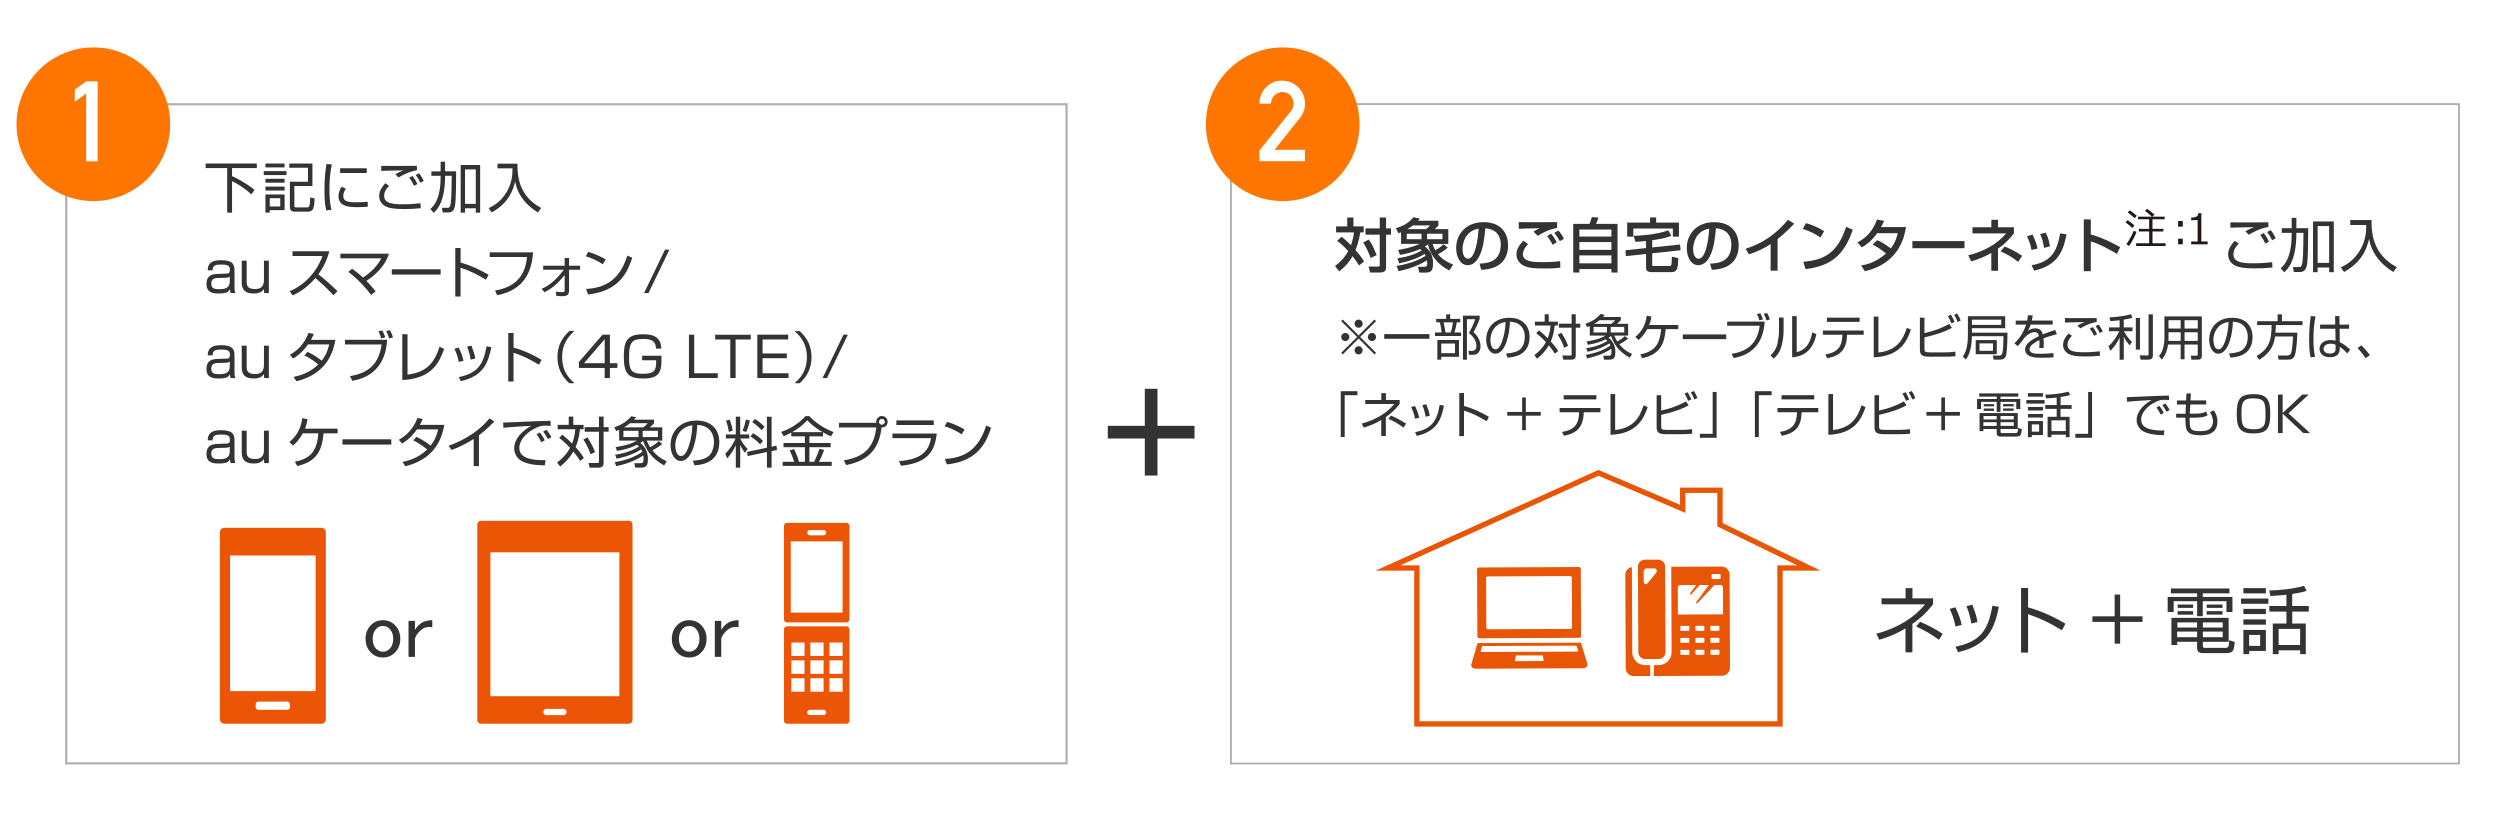 <?xml version="1.0" encoding="UTF-8"?>
<svg xmlns="http://www.w3.org/2000/svg" width="1000" height="335.83" xmlns:xlink="http://www.w3.org/1999/xlink" viewBox="0 0 1000 335.83">
  <defs>
    <style>
      .cls-1 {
        fill: #fff;
      }

      .cls-2 {
        fill: #fe7500;
      }

      .cls-3 {
        fill: none;
        filter: url(#drop-shadow-2);
        stroke: #e75505;
        stroke-miterlimit: 10;
        stroke-width: 2.14px;
      }

      .cls-4 {
        fill: #e75505;
      }

      .cls-5 {
        fill: #333;
      }

      .cls-6 {
        fill: #afafaf;
      }

      .cls-7 {
        fill: #eb5505;
      }

      .cls-8 {
        fill: #231815;
      }
    </style>
    <filter id="drop-shadow-2" filterUnits="userSpaceOnUse">
      <feOffset dx=".41" dy="0"/>
      <feGaussianBlur result="blur" stdDeviation=".81"/>
      <feFlood flood-color="#000" flood-opacity=".3"/>
      <feComposite in2="blur" operator="in"/>
      <feComposite in="SourceGraphic"/>
    </filter>
  </defs>
  <g id="guide"/>
  <g id="_イヤー_3" data-name="レイヤー 3"/>
  <g id="_イヤー_1" data-name="レイヤー 1">
    <g>
      <path class="cls-5" d="M102.72,65.42v1.8h-9.9v3.23c1.85,.84,5.59,2.73,9,5.5l-1.3,1.8c-2.86-2.71-5.85-4.36-7.7-5.3v12.61h-1.94v-17.84h-8.63v-1.8h20.46Z"/>
      <path class="cls-5" d="M114.59,68.46v1.58h-9.09v-1.58h9.09Zm-.75-3.06v1.56h-7.66v-1.56h7.66Zm0,6.12v1.54h-7.66v-1.54h7.66Zm0,3.12v1.56h-7.66v-1.56h7.66Zm0,3.15v6.27h-5.94v.97h-1.72v-7.24h7.66Zm-1.74,1.5h-4.2v3.3h4.2v-3.3Zm3.61-13.88h9.26v8.98h-7.22v7.83c0,.51,.02,.75,.9,.75h4.11c.62,0,.84-.22,.99-.62,.26-.62,.33-2.99,.35-3.39l1.74,.4c-.07,2.31-.33,3.59-.55,4.11-.35,.81-1.23,1.19-2,1.19h-5.1c-.88,0-2.24,0-2.24-1.89v-10.08h7.24v-5.59h-7.48v-1.69Z"/>
      <path class="cls-5" d="M132.72,65.79c-.68,3.23-.95,6.51-.95,9.88,0,2.95,.18,5.72,.81,8.25l-2.05,.24c-.35-1.43-.75-3.08-.75-8.08,0-5.92,.59-9.13,.84-10.5l2.09,.2Zm5.65,9.7c-.37,.53-1.06,1.52-1.06,2.88,0,1.91,1.34,2.55,4.88,2.55,1.1,0,3.04-.02,4.91-.22v1.98c-.79,.07-1.91,.18-4.03,.18-2.77,0-7.68,0-7.68-4.33,0-1.76,.84-3.17,1.21-3.81l1.76,.77Zm8.32-8.19v1.89h-10.65v-1.89h10.65Z"/>
      <path class="cls-5" d="M155.64,74.33c-1.21,1.19-1.98,2.46-1.98,4.07,0,3.01,3.54,3.32,7.3,3.32s5.96-.29,7.22-.44l.09,2.02c-2.51,.2-4.2,.33-6.47,.33-4.67,0-6.25-.48-7.48-1.06-1.56-.73-2.66-2.35-2.66-4.11,0-2.09,1.06-3.59,2.46-5.19l1.52,1.06Zm11.13-6.23c-3.37,.51-6.4,2.33-7.37,2.9l-1.25-1.3c1.12-.7,1.63-.92,3.23-1.54-6.6,.09-7.66,.13-8.89,.2v-2.02c.99,.04,7.28,.07,14.28,0v1.76Zm-1.17,6.23c-.57-1.23-1.1-2.16-1.89-3.26l1.3-.7c1.08,1.34,1.76,2.82,1.96,3.23l-1.36,.73Zm2.55-1.23c-.64-1.34-1.06-2.02-1.87-3.12l1.34-.7c.81,1.01,1.45,2.13,1.87,3.08l-1.34,.75Z"/>
      <path class="cls-5" d="M176.24,64.67h1.78v3.87h4.44c0,2.93-.04,11.82-.48,13.82-.46,2-1.21,2.62-2.77,2.62h-2.13l-.31-1.87,2.33,.02c.64,0,.81-.44,.95-.81,.51-1.61,.53-4.07,.64-12.01h-2.66c0,10.61-3.28,13.62-4.55,14.81l-1.34-1.52c1.23-1.1,4.11-3.72,4.11-12.83v-.46h-3.7v-1.76h3.7v-3.87Zm15.82,1.34v19.05h-1.74v-1.76h-4.31v1.76h-1.74v-19.05h7.79Zm-1.74,1.74h-4.31v13.8h4.31v-13.8Z"/>
      <path class="cls-5" d="M207,65.49c-.18,8.62,2.9,14.15,9.48,17.69l-1.3,1.8c-7.63-4.66-8.78-10.61-9.13-12.41-.88,3.83-2.66,8.62-9.37,12.41l-1.23-1.74c1.41-.66,4.64-2.2,7.11-6.27,2.46-4.05,2.44-7.79,2.42-9.64h-5.98v-1.85h8.01Z"/>
      <path class="cls-5" d="M93.79,114.6c0,1.69,.24,2.35,.35,2.62h-1.91c-.2-.7-.22-1.17-.22-1.58-.57,1.08-1.32,1.76-4.49,1.76-2.18,0-4.93-.24-4.93-3.78,0-1.12,.22-2.55,1.52-3.39,.53-.35,1.67-.59,2.16-.62l4.36-.18c.68-.02,1.32-.04,1.32-1.5,0-1.54-.57-2.11-3.5-2.11-2.05,0-3.39,.18-3.41,2.31h-1.96c.04-3.34,2.4-4.05,5.28-4.05,4.73,0,5.44,1.61,5.44,4.18v6.34Zm-1.87-4.03c-.24,.33-.81,.48-1.21,.51l-3.81,.13c-2.33,.09-2.38,1.5-2.38,2.38,0,1.78,1.21,2.09,3.3,2.09,2.68,0,4.09-.75,4.09-3.19v-1.91Z"/>
      <path class="cls-5" d="M98.67,104.26v8.41c0,1.1,0,2.95,3.32,2.95,2.35,0,3.59-1.03,3.59-3.67v-7.68h1.96v12.96h-1.87l-.09-1.61c-1.14,1.76-3.26,1.78-4.14,1.78-3.21,0-4.75-1.41-4.75-4.38v-8.76h1.98Z"/>
      <path class="cls-5" d="M115.85,116.5c3.7-1.47,10.12-5.7,13.14-14.1h-11.99v-1.89h14.7c-.81,3.32-2.31,6.45-4.36,9.18,2.66,2.13,5.24,4.38,7.66,6.8l-1.63,1.63c-1.23-1.39-2.84-3.12-7.22-6.93-2.49,2.95-5.52,5.43-9.09,6.95l-1.21-1.63Z"/>
      <path class="cls-5" d="M148.43,117.97c-2.02-2.77-5.57-6.62-9.09-9.2l1.5-1.28c.86,.62,2.18,1.52,4.38,3.54,5.08-3.39,6.69-6.53,7.28-7.7h-16.33v-1.87h19.41c-1.34,4.69-5.32,8.52-9.02,10.89,2.05,2.09,3.08,3.41,3.7,4.18l-1.83,1.43Z"/>
      <path class="cls-5" d="M176.26,107.72v2.11h-19.54v-2.11h19.54Z"/>
      <path class="cls-5" d="M184.23,99.2v5.83c4.95,1.39,8.52,3.32,11.22,4.91l-1.06,1.96c-4-2.4-6.2-3.45-10.17-4.82v11.53h-2.11v-19.41h2.11Z"/>
      <path class="cls-5" d="M213.24,100.94c-.46,5.39-1.96,14.81-14.41,17.14l-.79-1.87c11.2-1.87,12.28-9.57,12.78-13.4h-14.94v-1.87h17.36Z"/>
      <path class="cls-5" d="M216.66,115.5c1.21-.48,4.58-1.89,8.87-7.61h-8.25v-1.61h8.58v-3.08h1.76v3.08h4.42v1.61h-4.42v8.16c0,1.89-.7,2.42-2.86,2.42-.2,0-.99,0-2.22-.13l-.22-1.69c1.12,.13,1.85,.22,2.55,.22,.84,0,.99-.09,.99-.88v-5.98c-3.06,3.85-5.52,5.59-8.05,6.89l-1.14-1.39Z"/>
      <path class="cls-5" d="M241.07,105.74c-1.8-1.41-5.15-2.77-6.75-3.23l.99-1.76c.37,.11,3.98,1.14,7,3.08l-1.23,1.91Zm-6.64,9.86c6.2-.44,13.07-2.33,16.5-13.38l1.98,.88c-1.76,5.06-4.62,13.29-17.71,14.68l-.77-2.18Z"/>
      <path class="cls-5" d="M267.75,99.88l-8.36,17.34h-1.76l8.36-17.34h1.76Z"/>
      <path class="cls-5" d="M93.79,148.6c0,1.69,.24,2.35,.35,2.62h-1.91c-.2-.7-.22-1.17-.22-1.58-.57,1.08-1.32,1.76-4.49,1.76-2.18,0-4.93-.24-4.93-3.78,0-1.12,.22-2.55,1.52-3.39,.53-.35,1.67-.59,2.16-.62l4.36-.18c.68-.02,1.32-.04,1.32-1.5,0-1.54-.57-2.11-3.5-2.11-2.05,0-3.39,.18-3.41,2.31h-1.96c.04-3.34,2.4-4.05,5.28-4.05,4.73,0,5.44,1.61,5.44,4.18v6.34Zm-1.87-4.03c-.24,.33-.81,.48-1.21,.51l-3.81,.13c-2.33,.09-2.38,1.5-2.38,2.38,0,1.78,1.21,2.09,3.3,2.09,2.68,0,4.09-.75,4.09-3.19v-1.91Z"/>
      <path class="cls-5" d="M98.67,138.26v8.41c0,1.1,0,2.95,3.32,2.95,2.35,0,3.59-1.03,3.59-3.67v-7.68h1.96v12.96h-1.87l-.09-1.61c-1.14,1.76-3.26,1.78-4.14,1.78-3.21,0-4.75-1.41-4.75-4.38v-8.76h1.98Z"/>
      <path class="cls-5" d="M123.04,140.75c2.88,1.32,5.06,3.04,5.63,3.52,1.39-1.78,2.4-3.65,3.01-6.51h-8.47c-2.57,3.63-4.97,5.08-5.96,5.65l-1.28-1.5c4.6-2.55,6.53-6.29,7.44-8.74l2.11,.4c-.24,.59-.53,1.23-1.14,2.38h9.77c-.73,3.94-2.75,13.42-15.58,16.55l-1.12-1.74c3.96-.81,6.98-2.24,9.86-4.97-2.62-2.2-4.69-3.21-5.59-3.65l1.32-1.39Z"/>
      <path class="cls-5" d="M154.87,135.93c-.29,4.05-1.45,14.21-13.93,16.41l-.97-1.89c6.71-1.1,11.55-4.22,12.65-12.65h-14.63v-1.87h16.88Zm-2.4-.57c-.22-.88-.7-2.11-1.1-2.82l1.52-.37c.31,.55,.86,1.58,1.19,2.79l-1.61,.4Zm3.21,.04c-.2-.79-.79-2.2-1.21-2.97l1.52-.35c.51,.88,.95,1.94,1.21,2.88l-1.52,.44Z"/>
      <path class="cls-5" d="M163,149.83c7.55-.84,10.8-4.73,12.81-11.13l1.83,.88c-1.74,4.93-4.62,11.95-16.72,12.43v-18.33h2.09v16.15Z"/>
      <path class="cls-5" d="M183.51,144.77c-.42-2.42-1.19-4.11-1.76-5.28l1.74-.48c1.19,2.38,1.63,4.11,1.89,5.3l-1.87,.46Zm.02,6.07c7.04-1.52,9.77-4.47,11.07-12.32l1.94,.33c-1.28,6.31-3.15,11.55-12.23,13.62l-.77-1.63Zm4.73-6.98c-.2-1.3-.57-3.15-1.45-5.21l1.76-.42c1.03,2.79,1.25,3.39,1.54,5.19l-1.85,.44Z"/>
      <path class="cls-5" d="M205.42,133.2v5.83c4.95,1.39,8.52,3.32,11.22,4.91l-1.06,1.96c-4-2.4-6.2-3.45-10.17-4.82v11.53h-2.11v-19.41h2.11Z"/>
      <path class="cls-5" d="M229.79,132.43c-2.53,2.2-4.95,5.15-4.95,10.43s2.42,8.23,4.95,10.43h-2.07c-3.01-2.73-4.73-5.98-4.73-10.43s1.72-7.7,4.73-10.43h2.07Z"/>
      <path class="cls-5" d="M243.96,133.88v11.4h2.99v1.89h-2.99v4.05h-2.09v-4.05h-10.32v-2.35l9.46-10.94h2.95Zm-2.09,1.8l-8.25,9.59h8.25v-9.59Z"/>
      <path class="cls-5" d="M262.36,139.43c.07-3.7-2.97-3.83-5.19-3.83-4.4,0-5.54,1.28-5.54,7.22,0,4.71,.51,6.69,5.3,6.69s5.59-1.08,5.54-5.41h-5.63v-1.8h7.75c0,3.76,0,4.66-.59,6.09-1.06,2.62-3.89,3.01-6.8,3.01-5.65,0-7.68-1.72-7.68-8.69,0-5.98,1.1-9,7.59-9,2.2,0,7.39,0,7.39,5.72h-2.13Z"/>
      <path class="cls-5" d="M277.69,133.88v15.42h9.42v1.91h-11.53v-17.34h2.11Z"/>
      <path class="cls-5" d="M294.24,135.8v15.42h-2.13v-15.42h-6.05v-1.91h14.24v1.91h-6.05Z"/>
      <path class="cls-5" d="M315.28,133.88v1.91h-10.25v5.61h9.7v1.87h-9.7v6.03h10.39v1.91h-12.5v-17.34h12.37Z"/>
      <path class="cls-5" d="M317.81,153.29c2.44-2.11,4.95-5.06,4.95-10.43s-2.51-8.32-4.95-10.43h2.07c2.99,2.73,4.73,5.98,4.73,10.43s-1.74,7.7-4.73,10.43h-2.07Z"/>
      <path class="cls-5" d="M339.15,133.88l-8.36,17.34h-1.76l8.36-17.34h1.76Z"/>
      <path class="cls-5" d="M93.79,182.6c0,1.69,.24,2.35,.35,2.62h-1.91c-.2-.7-.22-1.17-.22-1.58-.57,1.08-1.32,1.76-4.49,1.76-2.18,0-4.93-.24-4.93-3.78,0-1.12,.22-2.55,1.52-3.39,.53-.35,1.67-.59,2.16-.62l4.36-.18c.68-.02,1.32-.04,1.32-1.5,0-1.54-.57-2.11-3.5-2.11-2.05,0-3.39,.18-3.41,2.31h-1.96c.04-3.34,2.4-4.05,5.28-4.05,4.73,0,5.44,1.61,5.44,4.18v6.34Zm-1.87-4.03c-.24,.33-.81,.48-1.21,.51l-3.81,.13c-2.33,.09-2.38,1.5-2.38,2.38,0,1.78,1.21,2.09,3.3,2.09,2.68,0,4.09-.75,4.09-3.19v-1.91Z"/>
      <path class="cls-5" d="M98.67,172.26v8.41c0,1.1,0,2.95,3.32,2.95,2.35,0,3.59-1.03,3.59-3.67v-7.68h1.96v12.96h-1.87l-.09-1.61c-1.14,1.76-3.26,1.78-4.14,1.78-3.21,0-4.75-1.41-4.75-4.38v-8.76h1.98Z"/>
      <path class="cls-5" d="M135.05,171.47v1.85h-5.63c-.66,7.66-3.32,11.46-10.56,13.09l-.9-1.74c6.75-1.28,8.85-4.82,9.4-11.35h-6.23c-1.54,2.82-3.1,4.18-3.94,4.88l-1.43-1.39c3.1-2.62,4.58-5.46,5.13-9.55l2.11,.42c-.15,.97-.31,1.96-1.01,3.78h13.07Z"/>
      <path class="cls-5" d="M156.52,175.72v2.11h-19.54v-2.11h19.54Z"/>
      <path class="cls-5" d="M166.61,174.75c2.88,1.32,5.06,3.04,5.63,3.52,1.39-1.78,2.4-3.65,3.01-6.51h-8.47c-2.57,3.63-4.97,5.08-5.96,5.65l-1.28-1.5c4.6-2.55,6.53-6.29,7.44-8.74l2.11,.4c-.24,.59-.53,1.23-1.14,2.38h9.77c-.73,3.94-2.75,13.42-15.58,16.55l-1.12-1.74c3.96-.81,6.98-2.24,9.86-4.97-2.62-2.2-4.69-3.21-5.59-3.65l1.32-1.39Z"/>
      <path class="cls-5" d="M191.57,186.45h-2.11v-10.87c-.7,.46-4.27,2.75-8.82,4.42l-1.21-1.69c3.17-1.12,11-4.31,16.35-10.98l1.94,1.3c-.86,.88-3.37,3.39-6.14,5.48v12.34Z"/>
      <path class="cls-5" d="M220.28,170.35c-.7-.04-1.39-.09-2.27-.09-1.21,0-1.54,.11-2.05,.26-4.18,1.36-8.23,4.93-8.23,8.71,0,2.75,2.22,4.14,5.98,4.62,1.98,.26,3.54,.22,4.51,.2l-.31,2.11c-4.64-.09-7.22-.66-9.33-1.8-1.76-.97-2.9-2.97-2.9-4.93,0-4,3.26-7.13,6.76-9.09-4.33,.2-6.43,.37-11.07,.75l-.11-2.05c1.83,0,11.82-.55,14.04-.59,.62-.02,4.49-.11,4.93-.13l.04,2.02Zm-3.76,6.56c-.22-.44-.9-1.87-1.91-3.21l1.32-.7c1.08,1.32,1.63,2.4,1.98,3.12l-1.39,.79Zm2.64-1.28c-.77-1.39-1.08-1.96-1.91-3.01l1.36-.7c.55,.68,1.52,2,1.94,2.93l-1.39,.79Z"/>
      <path class="cls-5" d="M232.05,184.36c-.42-.7-1.03-1.69-2.71-3.74-1.67,2.95-3.87,4.86-5.28,6.01l-1.23-1.63c1.23-.9,3.45-2.66,5.19-5.87-2.18-2.31-3.63-3.43-4.36-3.98l1.28-1.28c1.72,1.41,2.86,2.46,3.89,3.54,.46-1.14,1.03-2.82,1.3-5.7h-7.06v-1.76h4.42v-3.32h1.83v3.32h4.11v1.76h-1.43c-.44,3.96-1.32,6.09-1.78,7.15,.97,1.03,2.33,2.64,3.34,4.36l-1.52,1.14Zm4.18-2.66c-.66-1.98-1.69-4.09-2.9-5.88l1.65-.88c1.47,2.16,2.46,4.42,3.04,5.9l-1.78,.86Zm5.21-10.85h2.02v1.83h-2.02v12.5c0,1.19-.51,1.89-2.24,1.89h-3.34l-.46-1.89,3.48,.02c.53,0,.7,.02,.7-.51v-12.01h-5.7v-1.83h5.7v-4.22h1.87v4.22Z"/>
      <path class="cls-5" d="M245.87,184.89c5.76-1.01,9-2.71,11.07-4.18-.07-.22-.18-.51-.44-.99-1.74,1.21-5.19,2.86-9.86,3.76l-.59-1.61c4.97-.64,8.12-2.35,9.57-3.26-.24-.26-.46-.46-.79-.7-2.93,1.43-5.35,2.02-8.03,2.46l-.55-1.54c1.3-.2,5.52-.79,8.54-2.6h-7.13v-4.31c-.68,.31-.7,.31-1.17,.51l-.79-1.54c2.79-.84,5.15-2.38,6.78-4.38l1.94,.37c-.33,.42-.51,.62-.84,.99h8.03v1.43c-.51,.59-.81,.86-1.69,1.63h4.99v5.3h-6.23c.62,1.45,1.06,2.13,1.39,2.64,1.83-.92,2.84-1.89,3.43-2.44l1.39,1.17c-1.39,1.17-3.37,2.24-3.92,2.53,2.2,2.79,4.64,3.89,5.72,4.36l-1.03,1.69c-3.59-2.09-6.51-4.42-8.45-9.77-.59,.46-.88,.64-1.12,.77,1.85,1.39,3.08,3.54,3.08,6.42s-.84,3.45-2.86,3.45h-2.22l-.37-1.76h2.22c1.1,0,1.5-.22,1.5-1.72,0-.07,0-.59-.13-1.41-3.78,2.6-8.16,3.72-10.83,4.31l-.59-1.61Zm9.53-12.56h-6.03v2.49h6.03v-2.49Zm-3.37-3.04c-.66,.53-1.36,1.06-2.4,1.65h7.68c.86-.66,1.21-.97,1.78-1.65h-7.06Zm11.13,3.04h-6.09v2.49h6.09v-2.49Z"/>
      <path class="cls-5" d="M277.16,184.3c3.45-.31,5.28-.86,6.51-2.09,1.69-1.69,1.91-4.2,1.91-5.54,0-2.57-1.28-6.51-6.69-6.67-.04,4.42-1.69,14.39-6.56,14.39-2.57,0-4.11-3.08-4.11-6.31,0-5.46,3.83-9.86,10.36-9.86,6.12,0,9.15,3.74,9.15,8.58,0,8.36-7.04,9.13-9.95,9.35l-.64-1.85Zm-3.89-12.76c-3.15,2.31-3.15,6.14-3.15,6.71,0,1.65,.55,4.16,2.27,4.16,1.17,0,1.89-1.17,2.33-2,.66-1.3,2.07-5.13,2.22-10.3-.79,.13-2.22,.35-3.67,1.43Z"/>
      <path class="cls-5" d="M290.34,175.39v-1.61h3.98v-7.11h1.76v7.11h3.61v1.61h-3.61v.02c.9,1.74,1.63,2.82,2.97,4.16l-1.06,1.56c-1.01-1.36-1.45-2.13-1.91-3.12v9.06h-1.76v-8.98c-1.1,2.35-2.09,3.76-3.45,5.28l-.75-1.89c2.55-2.53,3.83-5.46,4.09-6.09h-3.87Zm1.17-2.64c-.2-1.61-.48-2.75-1.08-4.49l1.45-.4c.57,1.52,.95,2.88,1.21,4.44l-1.58,.44Zm5.5-.46c.88-1.87,1.21-3.85,1.32-4.44l1.61,.33c-.46,2.35-1.03,3.72-1.47,4.62l-1.45-.51Zm13.55,5.96l.24,1.72-2.16,.46v6.65h-1.87v-6.27l-7.68,1.61-.29-1.65,7.97-1.69v-12.39h1.87v11.99l1.91-.42Zm-6.54-.48c-.92-1.08-1.91-2-3.83-3.19l1.06-1.32c1.63,.97,2.66,1.78,3.96,3.12l-1.19,1.39Zm.64-5.68c-1.56-1.74-2.93-2.68-3.78-3.26l1.06-1.25c.68,.4,1.98,1.19,3.89,3.12l-1.17,1.39Z"/>
      <path class="cls-5" d="M329.19,174.53h-5.43v2.68h8.49v1.67h-8.49v5.83h1.87c.99-1.83,1.89-4.36,2.18-5.19l1.85,.48c-.59,1.65-1.45,3.65-2.09,4.71h5.13v1.65h-19.63v-1.65h4.6c-.59-1.89-1.08-3.01-1.8-4.53l1.76-.57c.84,1.61,1.61,3.74,1.98,5.1h2.35v-5.83h-8.54v-1.67h8.54v-2.68h-5.43v-1.5c-1.54,.81-2.27,1.12-3.04,1.47l-1.03-1.74c3.32-1.12,7.15-3.28,9.7-6.31h1.58c2.16,2.44,5.85,4.93,9.68,6.36l-1.01,1.72c-.95-.4-1.94-.84-3.21-1.58v1.58Zm-.15-1.67c-2.27-1.28-4.31-2.88-6.14-4.73-1.91,2-3.61,3.37-6.05,4.73h12.19Z"/>
      <path class="cls-5" d="M337.53,184.12c9.66-1.43,12.21-6.8,13-13.14h-14.96v-1.87h14.94c-.02-.11-.04-.22-.04-.4,0-1.28,1.03-2.29,2.29-2.29s2.29,1.01,2.29,2.29-.97,2.35-2.42,2.29c-.95,7.77-4.4,13.14-14.19,15.03l-.9-1.91Zm14.06-15.4c0,.64,.53,1.17,1.17,1.17s1.17-.53,1.17-1.17-.53-1.17-1.17-1.17-1.17,.51-1.17,1.17Z"/>
      <path class="cls-5" d="M374.72,173.41c-.77,6.76-3.28,11.77-14.32,12.89l-.81-1.83c6.42-.59,11.71-2.22,12.81-9.22h-15.42v-1.85h17.76Zm-1.23-5.26v1.85h-14.94v-1.85h14.94Z"/>
      <path class="cls-5" d="M384.61,173.74c-1.8-1.41-5.15-2.77-6.75-3.23l.99-1.76c.37,.11,3.98,1.14,7,3.08l-1.23,1.91Zm-6.64,9.86c6.2-.44,13.07-2.33,16.5-13.38l1.98,.88c-1.76,5.06-4.62,13.29-17.71,14.68l-.77-2.18Z"/>
    </g>
    <g>
      <path class="cls-5" d="M536.65,94.7c.7,.56,1.97,1.59,3.73,3.4,.42-1.13,.87-2.56,1.2-5.14h-7.15v-2.39h4.46v-3.56h2.49v3.56h4.1v2.39h-1.36c-.56,3.28-1.2,5.32-1.92,7.06,.99,1.15,2.6,3.05,3.42,4.6l-2.02,1.57c-.47-.8-1.2-1.99-2.56-3.73-1.71,3.05-3.89,4.93-5.35,6.1l-1.69-2.16c1.01-.75,3.45-2.58,5.3-5.98-2.18-2.37-3.61-3.45-4.46-4.08l1.81-1.64Zm10.88,1.1c.68,.98,1.74,2.65,3.14,6.24l-2.42,1.17c-.7-2.04-1.78-4.39-2.98-6.21l2.25-1.2Zm6.9-8.79v4.34h1.97v2.51h-1.97v13.02c0,1.81-.99,2.13-2.79,2.13h-3.59l-.63-2.39h3.68c.75,0,.8-.09,.8-.59v-12.17h-5.7v-2.51h5.7v-4.34h2.53Z"/>
      <path class="cls-5" d="M558.64,106.4c6.47-1.13,10.01-3.03,11.61-4.06-.12-.28-.16-.4-.4-.77-2.46,1.59-5.82,2.86-10.16,3.78l-.7-2.06c3.38-.42,6.71-1.38,9.69-3.12-.16-.14-.35-.28-.7-.54-3.38,1.5-6.36,2.04-8,2.32l-.7-1.97c5.28-.89,7.43-1.9,8.54-2.42h-7.39v-4.67c-.35,.14-.49,.19-1.08,.42l-.99-2.06c1.17-.33,4.43-1.2,7.04-4.36l2.51,.52c-.3,.42-.45,.59-.7,.89h8.14v1.88c-.3,.38-.42,.52-1.45,1.48h5.42v5.91h-6.24c.14,.54,.38,1.34,1.03,2.56,1.59-.89,2.42-1.57,3.26-2.44l1.74,1.36c-.54,.47-1.67,1.41-3.89,2.67,1.55,1.9,3.75,3.21,6.05,4.13l-1.55,2.32c-5.89-3-8-7.6-8.49-10.41-.26,.19-.59,.45-1.27,.84,1.85,1.31,3.26,3.4,3.26,6.64s-.84,3.8-3.17,3.8h-2.32l-.54-2.32h2.25c1.29,0,1.45-.35,1.45-1.48,0-.47-.07-.82-.12-1.1-4.06,2.53-8.33,3.66-11.35,4.36l-.77-2.09Zm4.06-12.9v2.18h5.89v-2.18h-5.89Zm7.76-1.85c.61-.52,1.08-.96,1.52-1.48h-6.78c-.38,.3-1.06,.77-2.27,1.48h7.53Zm.38,1.85v2.18h6.14v-2.18h-6.14Z"/>
      <path class="cls-5" d="M591.8,105.44c2.79-.12,8.51-.38,8.51-7.65,0-1.85-.63-6.12-6.17-6.47-.38,3.89-.77,8.09-2.56,11.44-.4,.73-1.78,3.31-4.5,3.31-3.07,0-4.62-3.52-4.62-6.8,0-5.65,3.99-10.41,10.95-10.41,7.79,0,9.83,5.35,9.83,9.19,0,9.31-8.33,9.76-10.76,9.87l-.68-2.49Zm-6.78-5.82c0,2.53,.99,3.87,2.16,3.87,3.14,0,4.06-8.77,4.29-12.05-5.61,.99-6.45,6.12-6.45,8.19Z"/>
      <path class="cls-5" d="M611.23,97.66c-1.97,1.9-2.06,3.61-2.06,4.1,0,3.05,4.5,3.1,8.02,3.1,2.3,0,4.6-.09,6.87-.42l.09,2.63c-.82,.12-2.46,.33-6.1,.33-4.62,0-6.61-.21-8.61-1.17-1.62-.77-2.86-2.56-2.86-4.41,0-2.16,1.03-3.64,2.74-5.56l1.9,1.41Zm11.63-6.5c-2.96,.52-5.04,1.5-7.76,3.17l-1.69-1.67c.75-.52,.91-.61,2.44-1.36-4.83,.07-6.85,.12-8.35,.21v-2.65c.7,.02,3.61,.02,4.78,.02,1.67,0,9.08-.02,10.58-.02v2.3Zm-1.81,6.73c-1.06-2.04-1.81-2.98-2.18-3.47l1.59-.96c1.22,1.48,2.02,3.03,2.23,3.45l-1.64,.98Zm2.88-1.41c-.82-1.48-1.29-2.18-2.2-3.33l1.64-.96c.94,1.08,1.71,2.3,2.2,3.31l-1.64,.98Z"/>
      <path class="cls-5" d="M629.29,89.54h6.52c.33-.77,.54-1.36,.91-2.7l2.67,.19c-.07,.19-.59,1.76-.98,2.51h8.61v19.47h-2.46v-1.38h-12.81v1.38h-2.46v-19.47Zm15.27,2.27h-12.81v2.79h12.81v-2.79Zm0,5.02h-12.81v3.12h12.81v-3.12Zm-12.81,5.32v3.19h12.81v-3.19h-12.81Z"/>
      <path class="cls-5" d="M660.89,98.97l11.14-1.17,.19,2.32-11.33,1.2v4.64c0,.45,.33,.45,.49,.45h6.45c.38,0,.66-.14,.75-.61,.09-.4,.16-2.35,.16-3.14l2.56,.63c-.09,3.54-.21,5.56-2.56,5.56h-8.07c-.61,0-2.25,0-2.25-1.74v-5.53l-8.07,.87-.16-2.35,8.23-.87v-2.84c-1.36,.16-2.88,.26-4.22,.35l-.77-2.39c1.81-.07,8.51-.3,13.88-2.2l1.22,2.2c-2.72,.99-4.83,1.34-7.65,1.74v2.88Zm-.87-11.98h2.44v2.06h9.12v5.61h-2.44v-3.26h-15.81v3.26h-2.46v-5.61h9.15v-2.06Z"/>
      <path class="cls-5" d="M684.04,105.44c2.79-.12,8.51-.38,8.51-7.65,0-1.85-.63-6.12-6.17-6.47-.38,3.89-.77,8.09-2.56,11.44-.4,.73-1.78,3.31-4.5,3.31-3.07,0-4.62-3.52-4.62-6.8,0-5.65,3.99-10.41,10.95-10.41,7.79,0,9.83,5.35,9.83,9.19,0,9.31-8.33,9.76-10.77,9.87l-.68-2.49Zm-6.78-5.82c0,2.53,.99,3.87,2.16,3.87,3.14,0,4.06-8.77,4.29-12.05-5.61,.99-6.45,6.12-6.45,8.19Z"/>
      <path class="cls-5" d="M711.04,108.26h-2.79v-10.62c-2.67,1.78-5.63,3.1-8.68,4.1l-1.34-2.25c3.17-1.03,10.13-3.33,16.93-11.56l2.53,1.55c-.91,.94-3.4,3.56-6.66,6.17v12.62Z"/>
      <path class="cls-5" d="M728.19,95c-1.76-1.29-4.67-2.72-7.08-3.45l1.27-2.3c2.06,.59,4.1,1.27,7.27,3.21l-1.45,2.53Zm-6.85,9.69c8.77-.63,13.86-4.01,17.12-13.98l2.65,1.2c-3.45,10.01-8.51,14.45-18.9,15.74l-.87-2.96Z"/>
      <path class="cls-5" d="M750.85,96.06c.94,.4,2.98,1.27,5.44,3.33,2.04-2.63,2.56-5,2.79-6.12h-8.19c-2.51,3.52-5.02,5.02-6.17,5.68l-1.76-1.97c4.08-2.13,6.24-4.97,7.86-9.17l2.84,.54c-.31,.68-.54,1.22-1.24,2.49h9.99c-.61,3.63-2.6,14.45-16.46,17.66l-1.52-2.32c1.74-.28,5.54-.91,9.99-4.78-2.39-2.06-4.34-3-5.39-3.52l1.83-1.81Z"/>
      <path class="cls-5" d="M785.79,96.44v2.84h-20.83v-2.84h20.83Z"/>
      <path class="cls-5" d="M799.19,108.33h-2.67v-7.15c-3.1,1.81-6.1,2.79-8.02,3.38l-1.22-2.44c3.33-.82,10.25-2.91,15.15-8.75h-13.44v-2.46h7.55v-3h2.67v3h6.36v2.44c-1.03,1.31-2.84,3.64-6.38,6.14v8.84Zm8.07-3.59c-2.53-1.97-4.2-2.93-7.04-4.22l1.67-1.92c1.31,.54,4.57,1.99,6.97,3.73l-1.59,2.42Z"/>
      <path class="cls-5" d="M812.6,100c-.35-1.95-.94-3.71-1.81-5.51l2.2-.66c1.1,2.25,1.57,3.61,2.02,5.58l-2.42,.59Zm.02,6.1c7.46-1.38,10.01-4.74,11.47-12.78l2.53,.45c-1.24,5.7-2.67,12.17-12.97,14.49l-1.03-2.16Zm5-6.97c-.38-2.63-1.01-4.25-1.55-5.51l2.23-.56c1.06,2.04,1.48,4.08,1.67,5.49l-2.35,.59Z"/>
      <path class="cls-5" d="M836.32,87.78v6c5.7,1.62,10.15,4.17,11.73,5.09l-1.27,2.7c-2.63-1.57-7.25-4.17-10.46-5v11.91h-2.81v-20.71h2.81Z"/>
      <path class="cls-8" d="M852.91,91.18c-.68-.68-1.57-1.42-2.69-2.24l.82-.89c1.1,.77,2.01,1.48,2.72,2.12l-.85,1.01Zm-1.31,7.21l-1.05-.74c.44-.52,.95-1.33,1.54-2.41,.59-1.09,1.06-2.05,1.4-2.91l1.1,.4c-.24,.77-.66,1.72-1.26,2.86-.6,1.14-1.18,2.07-1.74,2.8Zm2.28-11.09c-1.03-.93-1.96-1.7-2.8-2.33l.87-.84c1.11,.79,2.04,1.52,2.79,2.2l-.87,.96Zm.57,11.09v-1.08h5.22v-4.72h-4.13v-1.03h4.13v-3.86h-4.46v-1.03h5.57c-.42-.42-1.37-1.21-2.84-2.36l.95-.76c.73,.51,1.7,1.27,2.91,2.31l-.91,.81h4.97v1.03h-4.87v3.86h4.35v1.03h-4.35v4.72h5.24v1.08h-11.77Z"/>
      <path class="cls-8" d="M873.11,90.66h-1.87v-2.25h1.87v2.25Zm0,7.07h-1.87v-2.25h1.87v2.25Z"/>
      <path class="cls-8" d="M883.07,97.73h-6.61v-1.14h2.59v-8.54h-2.59v-1.01c1.01,0,1.73-.15,2.17-.43,.43-.28,.68-.73,.73-1.35h1.17v11.33h2.54v1.14Z"/>
      <path class="cls-5" d="M895.5,97.44c-1.29,1.27-2.11,2.63-2.11,4.34,0,3.21,3.78,3.54,7.79,3.54s6.36-.31,7.69-.47l.09,2.16c-2.67,.21-4.48,.35-6.9,.35-4.97,0-6.66-.52-7.97-1.13-1.67-.77-2.84-2.51-2.84-4.39,0-2.23,1.13-3.82,2.63-5.53l1.62,1.13Zm11.87-6.64c-3.59,.54-6.82,2.49-7.86,3.1l-1.34-1.38c1.2-.75,1.74-.98,3.45-1.64-7.04,.09-8.16,.14-9.48,.21v-2.16c1.06,.05,7.76,.07,15.22,0v1.88Zm-1.24,6.64c-.61-1.31-1.17-2.3-2.02-3.47l1.38-.75c1.15,1.43,1.88,3,2.09,3.45l-1.45,.77Zm2.72-1.31c-.68-1.43-1.13-2.16-1.99-3.33l1.43-.75c.87,1.08,1.55,2.27,1.99,3.28l-1.43,.8Z"/>
      <path class="cls-5" d="M916.65,87.15h1.9v4.13h4.74c0,3.12-.05,12.59-.52,14.73-.49,2.13-1.29,2.79-2.96,2.79h-2.27l-.33-1.99,2.49,.02c.68,0,.87-.47,1.01-.87,.54-1.71,.56-4.34,.68-12.81h-2.84c0,11.3-3.49,14.52-4.85,15.78l-1.43-1.62c1.31-1.17,4.39-3.96,4.39-13.67v-.49h-3.94v-1.88h3.94v-4.13Zm16.86,1.43v20.31h-1.85v-1.88h-4.6v1.88h-1.85v-20.31h8.3Zm-1.85,1.85h-4.6v14.71h4.6v-14.71Z"/>
      <path class="cls-5" d="M948.62,88.02c-.19,9.19,3.1,15.08,10.11,18.86l-1.38,1.92c-8.14-4.97-9.36-11.3-9.73-13.23-.94,4.08-2.84,9.19-9.99,13.23l-1.31-1.85c1.5-.7,4.95-2.35,7.58-6.68,2.63-4.32,2.6-8.3,2.58-10.27h-6.38v-1.97h8.54Z"/>
    </g>
    <g>
      <path class="cls-5" d="M537.11,141.76l-.63-.63,6.36-6.34-6.36-6.34,.63-.63,6.34,6.36,6.34-6.36,.63,.63-6.36,6.34,6.36,6.34-.63,.63-6.34-6.36-6.34,6.36Zm2.64-6.96c0,.88-.72,1.62-1.62,1.62s-1.64-.72-1.64-1.62,.74-1.62,1.64-1.62,1.62,.74,1.62,1.62Zm5.32-5.32c0,.86-.7,1.62-1.62,1.62s-1.62-.74-1.62-1.62,.74-1.64,1.62-1.64,1.62,.74,1.62,1.64Zm0,10.64c0,.88-.7,1.64-1.62,1.64s-1.62-.74-1.62-1.64,.74-1.62,1.62-1.62,1.62,.74,1.62,1.62Zm5.34-5.32c0,.88-.72,1.62-1.64,1.62s-1.62-.72-1.62-1.62,.74-1.62,1.62-1.62,1.64,.74,1.64,1.62Z"/>
      <path class="cls-5" d="M571.78,133.65v1.86h-18.09v-1.86h18.09Z"/>
      <path class="cls-5" d="M578.47,127.54v-1.82h1.6v1.82h4.01v1.39h-1.37c-.14,1.02-.57,2.99-.92,4.05h2.64v1.43h-10.43v-1.43h2.64c-.16-1.72-.47-3.05-.7-4.05h-1.47v-1.39h3.99Zm5.11,15.18h-7.08v1.15h-1.56v-7.86h8.65v6.71Zm-1.58-5.3h-5.5v3.87h5.5v-3.87Zm-1.7-4.44c.45-1.23,.8-3.38,.88-4.05h-3.74c.27,1.23,.55,2.48,.74,4.05h2.11Zm4.89,10.9v-17.62h6.67v1.33c-.74,2.03-1.45,3.46-2.43,5.28,2.78,2.52,2.78,5.11,2.78,5.69,0,1.1-.45,2.41-1.37,2.95-.68,.41-1.25,.41-1.82,.41h-1.41l-.22-1.6,1.39,.04c1.68,.04,1.78-1.49,1.78-2.01,0-2.11-1.39-3.87-2.99-5.18,1.06-1.72,2.01-3.99,2.5-5.48h-3.31v16.2h-1.58Z"/>
      <path class="cls-5" d="M602.43,141.41c3.07-.27,4.69-.76,5.79-1.86,1.51-1.51,1.7-3.74,1.7-4.93,0-2.29-1.13-5.79-5.95-5.93-.04,3.93-1.51,12.79-5.83,12.79-2.29,0-3.66-2.74-3.66-5.61,0-4.85,3.4-8.76,9.21-8.76,5.44,0,8.14,3.33,8.14,7.63,0,7.43-6.26,8.12-8.84,8.31l-.57-1.64Zm-3.46-11.35c-2.8,2.05-2.8,5.46-2.8,5.97,0,1.47,.49,3.7,2.01,3.7,1.04,0,1.68-1.04,2.07-1.78,.59-1.15,1.84-4.56,1.98-9.15-.7,.12-1.98,.31-3.27,1.27Z"/>
      <path class="cls-5" d="M621.94,141.47c-.37-.63-.92-1.51-2.41-3.33-1.49,2.62-3.44,4.32-4.69,5.34l-1.1-1.45c1.1-.8,3.07-2.37,4.62-5.22-1.94-2.05-3.23-3.05-3.87-3.54l1.13-1.13c1.53,1.25,2.54,2.19,3.46,3.15,.41-1.02,.92-2.5,1.15-5.07h-6.28v-1.56h3.93v-2.95h1.62v2.95h3.66v1.56h-1.27c-.39,3.52-1.17,5.42-1.58,6.36,.86,.92,2.07,2.35,2.97,3.87l-1.35,1.02Zm3.72-2.37c-.59-1.76-1.51-3.64-2.58-5.22l1.47-.78c1.31,1.92,2.19,3.93,2.7,5.24l-1.58,.76Zm4.64-9.64h1.8v1.62h-1.8v11.11c0,1.06-.45,1.68-2,1.68h-2.97l-.41-1.68,3.09,.02c.47,0,.63,.02,.63-.45v-10.68h-5.07v-1.62h5.07v-3.76h1.66v3.76Z"/>
      <path class="cls-5" d="M634.32,141.94c5.12-.9,8-2.41,9.84-3.72-.06-.2-.16-.45-.39-.88-1.55,1.08-4.62,2.54-8.76,3.35l-.53-1.43c4.42-.57,7.22-2.09,8.51-2.9-.22-.23-.41-.41-.7-.63-2.6,1.27-4.75,1.8-7.14,2.19l-.49-1.37c1.15-.18,4.91-.7,7.59-2.31h-6.34v-3.83c-.61,.27-.63,.27-1.04,.45l-.7-1.37c2.48-.74,4.58-2.11,6.03-3.89l1.72,.33c-.29,.37-.45,.55-.74,.88h7.14v1.27c-.45,.53-.72,.76-1.51,1.45h4.44v4.71h-5.54c.55,1.29,.94,1.9,1.23,2.35,1.62-.82,2.52-1.68,3.05-2.17l1.23,1.04c-1.23,1.04-2.99,2-3.48,2.25,1.96,2.48,4.13,3.46,5.09,3.87l-.92,1.51c-3.19-1.86-5.79-3.93-7.51-8.69-.53,.41-.78,.57-1,.68,1.64,1.23,2.74,3.15,2.74,5.71s-.74,3.07-2.54,3.07h-1.98l-.33-1.56h1.98c.98,0,1.33-.2,1.33-1.53,0-.06,0-.53-.12-1.25-3.36,2.31-7.26,3.31-9.62,3.83l-.53-1.43Zm8.47-11.17h-5.36v2.21h5.36v-2.21Zm-2.99-2.7c-.59,.47-1.21,.94-2.13,1.47h6.83c.76-.59,1.08-.86,1.58-1.47h-6.28Zm9.9,2.7h-5.42v2.21h5.42v-2.21Z"/>
      <path class="cls-5" d="M671.3,130.01v1.64h-5.01c-.59,6.81-2.95,10.19-9.39,11.64l-.8-1.55c6.01-1.13,7.86-4.28,8.35-10.09h-5.54c-1.37,2.5-2.76,3.72-3.5,4.34l-1.27-1.23c2.76-2.33,4.07-4.85,4.56-8.49l1.88,.37c-.14,.86-.27,1.74-.9,3.36h11.62Z"/>
      <path class="cls-5" d="M690.49,133.78v1.88h-17.37v-1.88h17.37Z"/>
      <path class="cls-5" d="M705.87,128.64c-.25,3.6-1.29,12.64-12.38,14.59l-.86-1.68c5.97-.98,10.27-3.76,11.25-11.25h-13.01v-1.66h15Zm-2.13-.51c-.2-.78-.63-1.88-.98-2.5l1.35-.33c.27,.49,.76,1.41,1.06,2.48l-1.43,.35Zm2.86,.04c-.18-.7-.7-1.96-1.08-2.64l1.35-.31c.45,.78,.84,1.72,1.08,2.56l-1.35,.39Z"/>
      <path class="cls-5" d="M713.44,132.28c0,2.15-.37,4.77-1.04,6.83-.76,2.33-2.21,3.7-2.9,4.34l-1.29-1.31c.82-.78,2.15-2.13,2.76-4.6,.27-1.1,.63-3.5,.63-5.01v-5.52h1.84v5.26Zm5.24,8.59c3.6-.88,5.42-3.52,6.22-7.9l1.64,.67c-1.64,8.43-7.49,9.1-9.68,9.31v-16.51h1.82v14.44Z"/>
      <path class="cls-5" d="M745.48,132.2v1.7h-6.65c-.2,5.56-2.25,8.27-7.92,9.41l-.78-1.53c4.95-.82,6.75-3.13,6.83-7.88h-7.81v-1.7h16.33Zm-1.62-5.12v1.68h-13.09v-1.68h13.09Z"/>
      <path class="cls-5" d="M751.37,141c6.71-.74,9.6-4.21,11.38-9.9l1.62,.78c-1.55,4.38-4.11,10.62-14.87,11.05v-16.29h1.86v14.36Z"/>
      <path class="cls-5" d="M769.78,127.07v6.16c4.17-.94,6.92-2,9.92-3.66l1.06,1.56c-1.23,.68-3.97,2.21-10.97,3.81v4.56c0,1.17,.16,1.45,2.27,1.45h5.93c1.39,0,2.76-.08,4.13-.29l.1,1.82c-1.92,.2-4.21,.2-4.4,.2h-6.01c-3.09,0-3.85-.78-3.85-2.82v-12.79h1.84Zm10.76,2.27c-.49-1.27-.82-1.94-1.39-2.93l1.21-.51c.29,.45,.94,1.51,1.47,2.88l-1.29,.57Zm2.52-.55c-.47-1.19-.82-1.88-1.41-2.86l1.21-.53c.67,1.06,1.04,1.78,1.43,2.8l-1.23,.59Z"/>
      <path class="cls-5" d="M802.99,133.08c0,4.07-.25,7.98-.53,9.02-.16,.57-.49,1.76-2.56,1.76h-2.41l-.37-1.64,2.43,.02c.49,0,1.08,.02,1.37-.94,.37-1.21,.43-4.64,.47-6.81h-12.62c-.12,6.1-1.72,8.37-2.39,9.31l-1.29-1.13c.78-1.15,2.07-3.09,2.07-8.69v-7.49h14.91v4.79h-13.3v1.8h14.22Zm-2.5-5.22h-11.72v2.09h11.72v-2.09Zm-1.78,13.83h-8.43v-5.67h8.43v5.67Zm-1.51-4.34h-5.4v2.97h5.4v-2.97Z"/>
      <path class="cls-5" d="M813.12,126.19c-.1,.53-.18,1.04-.39,2.03h8.33v1.62h-8.78c-.39,1.27-.74,1.86-1.11,2.48,.55-.37,1.43-.98,2.93-.98,1.02,0,2.5,.25,3.03,2.41,1.88-.76,3.64-1.35,4.93-1.78l.69,1.7c-1.47,.39-3.27,.88-5.36,1.68,.08,.8,.1,1.66,.1,2.25,0,.74-.02,1.21-.06,1.6h-1.74c.06-.55,.1-.88,.1-1.72,0-.43-.02-1.02-.04-1.43-1,.49-3.93,1.92-3.93,3.62,0,1.84,2.37,1.84,4.44,1.84,.86,0,2.72-.04,5.12-.27l.04,1.7c-.78,.06-2.21,.16-4.77,.16-2.19,0-6.61,0-6.61-3.36,0-1.94,1.86-3.54,5.52-5.28-.18-1.02-.67-1.6-1.72-1.6-1.15,0-2.56,.65-4.01,2.17-1.31,1.82-1.45,2.01-2.76,3.44l-1.31-1.17c2.8-2.54,4.09-5.67,4.68-7.45h-4.15v-1.62h4.58c.23-1.11,.25-1.62,.29-2.15l1.98,.12Z"/>
      <path class="cls-5" d="M828.77,134.33c-1.08,1.06-1.76,2.19-1.76,3.62,0,2.68,3.15,2.95,6.49,2.95s5.3-.25,6.42-.39l.08,1.8c-2.23,.18-3.74,.29-5.75,.29-4.15,0-5.56-.43-6.65-.94-1.39-.65-2.37-2.09-2.37-3.66,0-1.86,.94-3.19,2.19-4.62l1.35,.94Zm9.9-5.54c-2.99,.45-5.69,2.07-6.55,2.58l-1.12-1.15c1-.63,1.45-.82,2.88-1.37-5.87,.08-6.81,.12-7.9,.18v-1.8c.88,.04,6.48,.06,12.7,0v1.56Zm-1.04,5.54c-.51-1.1-.98-1.92-1.68-2.9l1.15-.63c.96,1.19,1.56,2.5,1.74,2.88l-1.21,.65Zm2.27-1.1c-.57-1.19-.94-1.8-1.66-2.78l1.19-.63c.72,.9,1.29,1.9,1.66,2.74l-1.19,.67Z"/>
      <path class="cls-5" d="M849.51,130.96h3.5v1.53h-3.46c.9,1.66,1.88,2.99,3.21,4.24l-.86,1.43c-1.25-1.47-1.74-2.17-2.39-3.5v9.23h-1.66v-8.94c-1,2.19-2.01,3.68-3.7,5.38l-.76-1.78c2.64-2.48,3.91-5.22,4.28-6.06h-4.09v-1.53h4.26v-2.84c-1.35,.16-2.68,.25-3.72,.31l-.33-1.49c.78-.04,5.26-.2,8.55-1.27l.68,1.41c-.67,.2-1.66,.51-3.52,.8v3.07Zm6.48,8.88h-1.66v-12.66h1.66v12.66Zm5.16,2.33c0,1.49-1.15,1.7-1.8,1.7h-3.09l-.35-1.74,2.82,.06c.59,.02,.7-.04,.7-.59v-15.86h1.72v16.43Z"/>
      <path class="cls-5" d="M880.74,142.23c0,1.43-.88,1.64-1.55,1.64h-2.64l-.2-1.62,2.29,.04c.33,0,.45-.23,.45-.53v-3.95h-5.28v5.89h-1.55v-5.89h-5.05c-.35,2.84-1.43,4.83-2.52,6.02l-1.11-1.43c.45-.55,1.17-1.45,1.56-2.78,.39-1.39,.63-2.99,.63-4.05v-9.02h14.96v15.67Zm-8.47-9.33h-4.87v2.43c0,.7,0,.78-.02,1.02h4.89v-3.44Zm0-4.81h-4.87v3.33h4.87v-3.33Zm6.83,0h-5.28v3.33h5.28v-3.33Zm0,4.81h-5.28v3.44h5.28v-3.44Z"/>
      <path class="cls-5" d="M891.62,141.41c3.07-.27,4.69-.76,5.79-1.86,1.51-1.51,1.7-3.74,1.7-4.93,0-2.29-1.13-5.79-5.95-5.93-.04,3.93-1.51,12.79-5.83,12.79-2.29,0-3.66-2.74-3.66-5.61,0-4.85,3.4-8.76,9.21-8.76,5.44,0,8.14,3.33,8.14,7.63,0,7.43-6.26,8.12-8.84,8.31l-.57-1.64Zm-3.46-11.35c-2.8,2.05-2.8,5.46-2.8,5.97,0,1.47,.49,3.7,2.01,3.7,1.04,0,1.68-1.04,2.07-1.78,.59-1.15,1.84-4.56,1.98-9.15-.7,.12-1.98,.31-3.27,1.27Z"/>
      <path class="cls-5" d="M918.95,133.06c-.12,4.13-.57,8.27-1.19,9.49-.41,.8-1.02,1.31-2.6,1.31h-3.72l-.31-1.66h3.81c1.04,0,1.37-.7,1.47-.92,.57-1.25,.78-6.4,.8-6.69h-7.2c-.33,2.43-1.04,6.08-6.32,9.33l-1.08-1.51c5.3-2.99,5.99-6.73,6.03-12.38h-5.79v-1.56h8.2v-2.74h1.72v2.74h8.24v1.56h-10.68c-.02,.74-.04,1.56-.16,3.03h8.78Z"/>
      <path class="cls-5" d="M926.21,126.6c-.27,1.35-.84,4.3-.84,9.02,0,3.79,.41,5.91,.65,7.08l-1.74,.25c-.2-.7-.63-2.35-.63-7.1s.47-7.98,.68-9.45l1.88,.2Zm7.88,3.25l-.04-3.42h1.72l.04,3.42h3.83v1.64h-3.78l.04,5.38c1.84,.92,2.72,1.64,4.15,2.97l-1.17,1.56c-1.13-1.39-2.19-2.15-2.97-2.7v.55c0,1,0,3.64-3.97,3.64-3.29,0-4.13-2.11-4.13-3.36,0-1.98,1.76-3.52,4.38-3.52,.68,0,1.35,.08,2.03,.27l-.08-4.79h-6.12v-1.64h6.06Zm.16,8.04c-.47-.2-1-.41-1.98-.41-1.84,0-2.84,.88-2.84,2.03,0,.65,.33,1.9,2.62,1.9s2.19-1.51,2.19-2.13v-1.39Z"/>
      <path class="cls-5" d="M946.26,143.27c-1.39-2.09-2.6-3.36-3.25-4.05l1.49-1.1c1.27,1.17,2.66,2.82,3.48,3.93l-1.72,1.21Z"/>
      <path class="cls-5" d="M542.98,158.07h-5.11v16.74h-1.58v-18.33h6.69v1.58Z"/>
      <path class="cls-5" d="M554.33,174.39h-1.84v-6.38c-2.97,1.8-5.65,2.64-7,3.03l-.78-1.62c5.65-1.43,10.27-4.42,12.99-7.82h-11.6v-1.6h6.42v-2.74h1.84v2.74h5.5v1.58c-.82,1.06-2.37,3.03-5.52,5.24v7.57Zm7.08-3.33c-2.13-1.58-3.76-2.5-6.08-3.56l1.06-1.27c1.47,.61,4.32,2.01,6.04,3.23l-1.02,1.6Z"/>
      <path class="cls-5" d="M566.01,167.5c-.37-2.15-1.06-3.66-1.56-4.69l1.55-.43c1.06,2.11,1.45,3.66,1.68,4.71l-1.66,.41Zm.02,5.4c6.26-1.35,8.69-3.97,9.84-10.95l1.72,.29c-1.13,5.61-2.8,10.27-10.88,12.11l-.68-1.45Zm4.21-6.2c-.18-1.15-.51-2.8-1.29-4.64l1.56-.37c.92,2.48,1.12,3.01,1.37,4.62l-1.64,.39Z"/>
      <path class="cls-5" d="M585.6,157.21v5.18c4.4,1.23,7.57,2.95,9.98,4.36l-.94,1.74c-3.56-2.13-5.52-3.07-9.04-4.28v10.25h-1.88v-17.25h1.88Z"/>
      <path class="cls-5" d="M608.86,164.78v-5.81h1.47v5.81h5.97v1.49h-5.97v5.81h-1.47v-5.81h-5.95v-1.49h5.95Z"/>
      <path class="cls-5" d="M640.17,163.2v1.7h-6.65c-.2,5.56-2.25,8.27-7.92,9.41l-.78-1.53c4.95-.82,6.75-3.13,6.83-7.88h-7.81v-1.7h16.33Zm-1.62-5.12v1.68h-13.09v-1.68h13.09Z"/>
      <path class="cls-5" d="M646.06,172c6.71-.74,9.6-4.21,11.39-9.9l1.62,.78c-1.55,4.38-4.11,10.62-14.87,11.05v-16.29h1.86v14.36Z"/>
      <path class="cls-5" d="M664.47,158.07v6.16c4.17-.94,6.92-2,9.92-3.66l1.06,1.56c-1.23,.68-3.97,2.21-10.97,3.81v4.56c0,1.17,.16,1.45,2.27,1.45h5.93c1.39,0,2.76-.08,4.13-.29l.1,1.82c-1.92,.2-4.21,.2-4.4,.2h-6.01c-3.09,0-3.85-.78-3.85-2.82v-12.79h1.84Zm10.76,2.27c-.49-1.27-.82-1.94-1.39-2.93l1.21-.51c.29,.45,.94,1.51,1.47,2.88l-1.29,.57Zm2.52-.55c-.47-1.19-.82-1.88-1.41-2.86l1.21-.53c.67,1.06,1.04,1.78,1.43,2.8l-1.23,.59Z"/>
      <path class="cls-5" d="M686.65,175.11h-6.69v-1.58h5.11v-16.75h1.58v18.33Z"/>
      <path class="cls-5" d="M708.64,158.07h-5.11v16.74h-1.58v-18.33h6.69v1.58Z"/>
      <path class="cls-5" d="M727.32,163.2v1.7h-6.65c-.2,5.56-2.25,8.27-7.92,9.41l-.78-1.53c4.95-.82,6.75-3.13,6.83-7.88h-7.81v-1.7h16.33Zm-1.62-5.12v1.68h-13.09v-1.68h13.09Z"/>
      <path class="cls-5" d="M733.21,172c6.71-.74,9.6-4.21,11.39-9.9l1.62,.78c-1.55,4.38-4.11,10.62-14.87,11.05v-16.29h1.86v14.36Z"/>
      <path class="cls-5" d="M751.62,158.07v6.16c4.17-.94,6.92-2,9.92-3.66l1.06,1.56c-1.23,.68-3.97,2.21-10.97,3.81v4.56c0,1.17,.16,1.45,2.27,1.45h5.93c1.39,0,2.76-.08,4.13-.29l.1,1.82c-1.92,.2-4.21,.2-4.4,.2h-6.01c-3.09,0-3.85-.78-3.85-2.82v-12.79h1.84Zm10.76,2.27c-.49-1.27-.82-1.94-1.39-2.93l1.21-.51c.29,.45,.94,1.51,1.47,2.88l-1.29,.57Zm2.52-.55c-.47-1.19-.82-1.88-1.41-2.86l1.21-.53c.67,1.06,1.04,1.78,1.43,2.8l-1.23,.59Z"/>
      <path class="cls-5" d="M776.52,164.78v-5.81h1.47v5.81h5.97v1.49h-5.97v5.81h-1.47v-5.81h-5.95v-1.49h5.95Z"/>
      <path class="cls-5" d="M807.31,158.64h-7.12v.96h7.92v4.03h-1.6v-2.88h-6.32v3.99h-1.51v-3.99h-6.26v2.88h-1.6v-4.03h7.86v-.96h-7v-1.29h15.63v1.29Zm-.21,12.95h-6.89v1.02c0,.43,0,.61,.63,.61h5.3c.86,0,1.02-.18,1.11-2.05l1.49,.49c-.08,.82-.23,1.8-.45,2.21-.33,.68-1.39,.76-1.58,.76h-6.28c-.78,0-1.76-.06-1.76-1.39v-1.64h-5.32v.86h-1.53v-7.24h15.28v6.38Zm-8.43-2.72h-5.32v1.49h5.32v-1.49Zm0-2.46h-5.26v1.37h5.26v-1.37Zm-1.06-4.77v.9h-4.13v-.9h4.13Zm0,1.76v.94h-4.13v-.94h4.13Zm7.9,3.01h-5.3v1.37h5.3v-1.37Zm0,2.46h-5.3v1.49h5.3v-1.49Zm-.06-7.24v.9h-4.23v-.9h4.23Zm0,1.76v.94h-4.23v-.94h4.23Z"/>
      <path class="cls-5" d="M817.85,160.03v1.41h-7.32v-1.41h7.32Zm-.67-2.78v1.41h-6.01v-1.41h6.01Zm0,5.54v1.39h-6.01v-1.39h6.01Zm0,2.82v1.41h-6.01v-1.41h6.01Zm0,2.82v5.59h-4.46v.86h-1.55v-6.46h6.01Zm-1.53,1.33h-2.93v2.91h2.93v-2.91Zm8.57-7.73h4.42v1.51h-4.42v3.17h3.62v8.18h-1.51v-1.02h-5.75v1.02h-1.55v-8.18h3.64v-3.17h-4.56v-1.51h4.56v-2.99c-2.05,.2-3.15,.27-4.28,.31l-.29-1.47c2.56-.02,6.46-.41,9.29-1.23l.67,1.35c-.68,.22-1.68,.51-3.83,.82v3.21Zm2.09,6.1h-5.73v4.3h5.73v-4.3Z"/>
      <path class="cls-5" d="M836.83,175.11h-6.69v-1.58h5.11v-16.75h1.58v18.33Z"/>
      <path class="cls-5" d="M867.62,160.01c-.63-.04-1.23-.08-2.02-.08-1.08,0-1.37,.1-1.82,.23-3.72,1.21-7.32,4.38-7.32,7.75,0,2.45,1.98,3.68,5.32,4.11,1.76,.23,3.15,.2,4.01,.18l-.27,1.88c-4.13-.08-6.42-.59-8.29-1.6-1.56-.86-2.58-2.64-2.58-4.38,0-3.56,2.9-6.34,6.01-8.08-3.85,.18-5.71,.33-9.84,.67l-.1-1.82c1.62,0,10.5-.49,12.48-.53,.55-.02,3.99-.1,4.38-.12l.04,1.8Zm-3.35,5.83c-.2-.39-.8-1.66-1.7-2.86l1.17-.63c.96,1.17,1.45,2.13,1.76,2.78l-1.23,.7Zm2.35-1.13c-.69-1.23-.96-1.74-1.7-2.68l1.21-.63c.49,.61,1.35,1.78,1.72,2.6l-1.23,.7Z"/>
      <path class="cls-5" d="M874.57,157.39h1.78l-.14,2.78h6.28v1.62h-6.38l-.18,3.68h2.23c2.91,0,3.76-.59,4.24-.92l.65,1.51c-.49,.33-1.45,1-5.03,1h-2.15c0,4.46,0,5.4,4.13,5.4,2.27,0,3.09-.35,3.64-.72,.86-.57,1.55-1.68,1.55-3.09,0-.45,0-1.86-1.21-3.79l1.53-.72c.43,.65,1.47,2.15,1.47,4.42,0,5.54-5.15,5.54-6.83,5.54-5.87,0-5.99-2.17-5.99-7.02h-3.7v-1.58h3.76l.16-3.68h-3.6v-1.62h3.66l.14-2.78Z"/>
      <path class="cls-5" d="M901.62,157.66c5.77,0,6.48,3.05,6.48,7.86,0,6.2-1.53,7.86-6.92,7.86-5.79,0-6.48-3.05-6.48-7.86,0-6.18,1.51-7.86,6.92-7.86Zm-.45,1.68c-4.42,0-4.58,2.27-4.58,6.18,0,4.73,.47,6.18,5.03,6.18s4.58-2.27,4.58-6.18c0-4.73-.49-6.18-5.03-6.18Z"/>
      <path class="cls-5" d="M920.93,157.82h2.56l-8.12,7.51,8.65,7.9h-2.7l-8.26-7.75v7.75h-1.88v-15.41h1.88v7.37l7.86-7.37Z"/>
    </g>
    <polygon class="cls-3" points="723.15 227.19 687.58 209.9 687.58 196.11 672.68 196.11 672.68 203.53 638.97 189.14 554.79 227.19 566.35 227.19 566.35 289.58 711.59 289.58 711.59 227.19 723.15 227.19"/>
    <g>
      <path class="cls-4" d="M688.6,226.62l-20.1,.09,.15,34.12c.01,2.87-2.31,5.21-5.17,5.22h-1.96l.02,4.33h0v.03l27.25-.12c1.77,0,3.2-1.45,3.2-3.22l-.16-37.25c0-1.77-1.45-3.2-3.22-3.2Zm-3.95,3.3c0-.16,.13-.31,.3-.31h3c.17-.01,.31,.13,.31,.29v1.41c0,.17-.13,.31-.3,.31h-3c-.17,.01-.31-.12-.31-.29v-1.41Zm-8.89,31.72c0,.17-.13,.31-.3,.31h-3c-.17,.01-.31-.12-.31-.29v-1.41c0-.17,.13-.31,.3-.31h3c.17-.01,.31,.12,.31,.29v1.41Zm-.01-4.79c0,.17-.13,.31-.3,.31h-3c-.17,.01-.31-.13-.31-.29v-1.41c0-.17,.13-.31,.3-.31h3c.17-.01,.31,.13,.31,.29v1.41Zm-.01-4.8c0,.17-.13,.31-.3,.31h-3c-.17,.01-.31-.12-.31-.29v-1.41c0-.17,.13-.31,.3-.31h3c.17-.01,.31,.12,.31,.29v1.41Zm6.03,9.57c0,.17-.13,.31-.3,.31h-3c-.17,.01-.31-.12-.31-.29v-1.41c0-.17,.13-.31,.3-.31h3c.17-.01,.31,.12,.31,.29v1.41Zm-.01-4.79c0,.17-.13,.31-.3,.31h-3c-.17,.01-.31-.13-.31-.29v-1.41c0-.17,.13-.31,.3-.31h3c.17-.01,.31,.13,.31,.29v1.41Zm-.01-4.8c0,.17-.13,.31-.3,.31h-3c-.17,.01-.31-.12-.31-.29v-1.41c0-.17,.13-.31,.3-.31h3c.17-.01,.31,.12,.31,.29v1.41Zm6.03,9.57c0,.17-.14,.31-.3,.31h-3c-.17,.01-.31-.12-.31-.29v-1.41c0-.17,.13-.31,.3-.31h3c.17-.01,.31,.12,.31,.29v1.41Zm-.01-4.79c0,.17-.14,.31-.3,.31h-3c-.17,.01-.31-.13-.31-.29v-1.41c0-.17,.13-.31,.3-.31h3c.17-.01,.31,.13,.31,.29v1.41Zm-.01-4.8c0,.17-.14,.31-.3,.31h-3c-.17,.01-.31-.12-.31-.29v-1.41c0-.17,.13-.31,.3-.31h3c.17-.01,.31,.12,.31,.29v1.41Zm1.47-6.29v.02l-18.07,.08-.05-10.8c0-.54,.43-.97,.96-.98l4.05-.02h2.38l-2.49,3.33c-.09,.12-.08,.3,.04,.4,.13,.12,.32,.11,.43-.01l3.44-3.73h3.64l-5.07,6.9c-.09,.12-.08,.3,.04,.4,.12,.12,.32,.11,.43-.01l6.83-7.31h2.42c.53-.01,.97,.42,.97,.96l.05,10.78Z"/>
      <path class="cls-4" d="M652.9,260.9l-.13-29.18-.02-4.88h0c-1.5,.25-2.64,1.57-2.63,3.15l.16,37.25c0,1.77,1.45,3.2,3.22,3.2l6.58-.03-.02-4.35h-1.95c-2.87,.02-5.21-2.3-5.22-5.17Z"/>
      <path class="cls-4" d="M657.93,223.88c-1.52,0-2.75,1.24-2.74,2.76v.12l.15,34.12c0,1.52,1.24,2.75,2.76,2.74l5.36-.02c1.52,0,2.75-1.25,2.74-2.76l-.15-34.12v-.12c0-1.52-1.25-2.75-2.76-2.74l-5.36,.02Zm4.51,5.28l-3.45,4.2c-.55,.67-1.5,.2-1.5-.74l-.02-3.89c0-.75,.51-1.37,1.13-1.37h3.22c.78-.02,1.17,1.12,.63,1.79Z"/>
    </g>
    <g>
      <path class="cls-4" d="M591.69,255.31l40.01-.18c.4,0,.73-.33,.73-.74l-.12-26.85c0-.4-.33-.73-.74-.73l-40.01,.18c-.4,0-.73,.33-.73,.74l.12,26.85c0,.4,.33,.73,.74,.73Zm2.75-24.09c0-.36,.29-.65,.64-.65l33.01-.15c.36,0,.65,.29,.65,.64l.09,19.85c0,.36-.29,.65-.64,.65l-33.01,.15c-.36,0-.65-.29-.65-.64l-.09-19.85Z"/>
      <path class="cls-4" d="M634.96,265.58l-2.58-8.52-41.36,.18-2.5,8.54c-.25,.87,.56,1.7,1.66,1.7l43.13-.19c1.1,0,1.91-.84,1.65-1.71Zm-29.01-1.12l.39-2.26,10.77-.05,.41,2.26-11.56,.05Zm24.9-3.83l-38.15,.17c-.27,0-.46-.26-.39-.52l.46-1.58c.05-.17,.21-.29,.38-.29l37.21-.16c.18,0,.33,.12,.39,.29l.48,1.58c.08,.26-.11,.52-.38,.52Z"/>
    </g>
    <path class="cls-6" d="M983.22,42.02V305.03H492.75V42.02h490.47m.76-.76H491.99V305.79h491.98V41.27h0Z"/>
    <path class="cls-6" d="M426.17,42.16V304.9H26.93V42.16H426.17m.89-.89H26.04V305.79H427.06V41.27h0Z"/>
    <path class="cls-5" d="M443.11,175.41v-5.08h14.81v-14.81h5.08v14.81h14.81v5.08h-14.81v14.81h-5.08v-14.81h-14.81Z"/>
    <path class="cls-7" d="M128.57,211.12h-38.86c-.97,0-1.75,.81-1.75,1.79v74.8c0,.98,.79,1.79,1.75,1.79h38.86c.97,0,1.76-.8,1.76-1.79v-74.8c0-.98-.79-1.79-1.76-1.79Zm-2.31,65.34h-34.24v-54.28h34.24v54.28Z"/>
    <path class="cls-7" d="M192.36,289.49h59.2c.79,0,1.44-.65,1.44-1.44v-78.29c0-.79-.65-1.44-1.44-1.44h-59.2c-.79,0-1.44,.64-1.44,1.44v78.29c0,.79,.65,1.44,1.44,1.44Zm33-3.43h-6.8c-.69,0-1.26-.56-1.26-1.26s.56-1.26,1.26-1.26h6.8c.69,0,1.26,.56,1.26,1.26s-.56,1.26-1.26,1.26Zm-29.2-65.14h51.6v57.56h-51.6v-57.56Z"/>
    <g>
      <g>
        <path class="cls-7" d="M338.59,209.15h-23.82c-.65,0-1.18,.54-1.18,1.2v37.42c0,.65,.53,1.2,1.18,1.2h23.82c.64,0,1.18-.54,1.18-1.2v-37.42c0-.66-.53-1.2-1.18-1.2Zm-14.7,2.87h5.57c.57,0,1.02,.47,1.02,1.05s-.46,1.05-1.02,1.05h-5.57c-.57,0-1.03-.47-1.03-1.05s.46-1.05,1.03-1.05Zm13.14,33.02h-20.72v-28.47h20.72v28.47Z"/>
        <path class="cls-7" d="M338.59,250.54h-23.82c-.65,0-1.18,.54-1.18,1.2v36.56c0,.65,.53,1.2,1.18,1.2h23.82c.64,0,1.18-.54,1.18-1.2v-36.56c0-.66-.53-1.2-1.18-1.2Zm-9.13,35.49h-5.57c-.57,0-1.03-.47-1.03-1.05s.46-1.05,1.03-1.05h5.57c.57,0,1.02,.47,1.02,1.05s-.46,1.05-1.02,1.05Z"/>
      </g>
      <rect class="cls-1" x="324.14" y="257.01" width="5.29" height="5.39"/>
      <rect class="cls-1" x="324.14" y="264.15" width="5.29" height="5.39"/>
      <rect class="cls-1" x="324.14" y="271.29" width="5.29" height="5.39"/>
      <rect class="cls-1" x="316.53" y="271.29" width="5.28" height="5.39"/>
      <rect class="cls-1" x="316.53" y="264.15" width="5.28" height="5.39"/>
      <rect class="cls-1" x="316.53" y="257.01" width="5.28" height="5.39"/>
      <rect class="cls-1" x="331.77" y="271.29" width="5.28" height="5.39"/>
      <rect class="cls-1" x="331.77" y="264.15" width="5.28" height="5.39"/>
      <rect class="cls-1" x="331.77" y="257.01" width="5.28" height="5.39"/>
    </g>
    <g>
      <path class="cls-5" d="M148.41,250.01c1.29-1.29,2.87-1.93,4.76-1.93s3.47,.64,4.76,1.93c1.46,1.46,2.19,3.3,2.19,5.53s-.73,4.07-2.19,5.53c-1.29,1.29-2.87,1.93-4.76,1.93s-3.47-.64-4.76-1.93c-1.46-1.46-2.19-3.3-2.19-5.53s.73-4.07,2.19-5.53Zm2.19,1.41c-1.03,1.03-1.54,2.4-1.54,4.11s.47,3.04,1.41,3.99c.77,.77,1.67,1.16,2.7,1.16s1.93-.39,2.7-1.16c.94-.94,1.41-2.27,1.41-3.99s-.51-3.08-1.54-4.11c-.69-.69-1.54-1.03-2.57-1.03s-1.89,.34-2.57,1.03Z"/>
      <path class="cls-5" d="M172.92,248.08v2.83c-.34-.08-.82-.13-1.41-.13-1.29,0-2.49,.56-3.6,1.67-.94,.94-1.59,1.93-1.93,2.96v7.33h-2.57v-14.4h2.57v3.6c.43-.69,.9-1.29,1.41-1.8,1.37-1.37,3.21-2.06,5.53-2.06Z"/>
    </g>
    <g>
      <path class="cls-5" d="M270.92,250.01c1.29-1.29,2.87-1.93,4.76-1.93s3.47,.64,4.76,1.93c1.46,1.46,2.19,3.3,2.19,5.53s-.73,4.07-2.19,5.53c-1.29,1.29-2.87,1.93-4.76,1.93s-3.47-.64-4.76-1.93c-1.46-1.46-2.19-3.3-2.19-5.53s.73-4.07,2.19-5.53Zm2.19,1.41c-1.03,1.03-1.54,2.4-1.54,4.11s.47,3.04,1.41,3.99c.77,.77,1.67,1.16,2.7,1.16s1.93-.39,2.7-1.16c.94-.94,1.41-2.27,1.41-3.99s-.51-3.08-1.54-4.11c-.69-.69-1.54-1.03-2.57-1.03s-1.89,.34-2.57,1.03Z"/>
      <path class="cls-5" d="M295.44,248.08v2.83c-.34-.08-.82-.13-1.41-.13-1.29,0-2.49,.56-3.6,1.67-.94,.94-1.59,1.93-1.93,2.96v7.33h-2.57v-14.4h2.57v3.6c.43-.69,.9-1.29,1.41-1.8,1.37-1.37,3.21-2.06,5.53-2.06Z"/>
    </g>
    <circle class="cls-2" cx="513.08" cy="49.7" r="30.73"/>
    <path class="cls-1" d="M503.77,64.48v-4.3l12.49-15.63c.48-.61,.8-1.18,.94-1.69,.15-.51,.22-1.01,.22-1.49,0-1.11-.39-2.14-1.18-3.1-.79-.96-1.86-1.44-3.22-1.44-1.24,0-2.3,.41-3.19,1.24-.88,.83-1.38,1.95-1.48,3.39h-4.58c.01-2.59,.9-4.77,2.65-6.54s3.84-2.66,6.25-2.66c2.66,0,4.88,.9,6.65,2.68,1.78,1.79,2.66,3.95,2.66,6.48,0,2.16-.64,4.03-1.91,5.61l-10.28,12.89h12.19v4.56h-18.21Z"/>
    <circle class="cls-2" cx="37.35" cy="49.7" r="30.73"/>
    <path class="cls-1" d="M34.46,64.54v-27.15l-4.56,3.33v-4.87l4.56-3.31h4.6v32h-4.6Z"/>
    <g>
      <path class="cls-5" d="M764.96,260.92h-2.76v-9.56c-4.46,2.7-8.47,3.96-10.49,4.54l-1.17-2.43c8.47-2.14,15.39-6.62,19.46-11.73h-17.38v-2.4h9.61v-4.1h2.76v4.1h8.24v2.37c-1.23,1.58-3.55,4.54-8.27,7.86v11.34Zm10.61-4.98c-3.19-2.37-5.63-3.75-9.12-5.33l1.58-1.91c2.2,.91,6.48,3.02,9.06,4.84l-1.52,2.4Z"/>
      <path class="cls-5" d="M782.19,250.6c-.56-3.22-1.58-5.48-2.35-7.04l2.32-.64c1.58,3.17,2.17,5.48,2.52,7.06l-2.49,.62Zm.03,8.09c9.38-2.02,13.01-5.95,14.74-16.41l2.58,.44c-1.7,8.41-4.19,15.39-16.3,18.14l-1.03-2.17Zm6.3-9.29c-.26-1.73-.76-4.19-1.93-6.95l2.34-.56c1.38,3.72,1.67,4.51,2.05,6.92l-2.46,.59Z"/>
      <path class="cls-5" d="M811.23,235.18v7.77c6.6,1.85,11.34,4.43,14.95,6.54l-1.41,2.61c-5.33-3.19-8.27-4.6-13.54-6.42v15.36h-2.81v-25.85h2.81Z"/>
      <path class="cls-5" d="M845.86,246.53v-8.71h2.2v8.71h8.94v2.23h-8.94v8.71h-2.2v-8.71h-8.91v-2.23h8.91Z"/>
      <path class="cls-5" d="M891.78,237.32h-10.67v1.44h11.87v6.04h-2.4v-4.31h-9.47v5.98h-2.26v-5.98h-9.38v4.31h-2.4v-6.04h11.78v-1.44h-10.49v-1.93h23.42v1.93Zm-.32,19.4h-10.32v1.52c0,.65,0,.91,.94,.91h7.94c1.29,0,1.52-.26,1.67-3.08l2.23,.73c-.12,1.23-.35,2.7-.67,3.31-.5,1.03-2.08,1.14-2.37,1.14h-9.41c-1.17,0-2.64-.09-2.64-2.08v-2.46h-7.97v1.29h-2.29v-10.85h22.89v9.56Zm-12.63-4.07h-7.97v2.23h7.97v-2.23Zm0-3.69h-7.88v2.05h7.88v-2.05Zm-1.58-7.15v1.35h-6.19v-1.35h6.19Zm0,2.64v1.41h-6.19v-1.41h6.19Zm11.84,4.51h-7.94v2.05h7.94v-2.05Zm0,3.69h-7.94v2.23h7.94v-2.23Zm-.09-10.85v1.35h-6.33v-1.35h6.33Zm0,2.64v1.41h-6.33v-1.41h6.33Z"/>
      <path class="cls-5" d="M907.35,239.4v2.11h-10.96v-2.11h10.96Zm-1-4.16v2.11h-9v-2.11h9Zm0,8.3v2.08h-9v-2.08h9Zm0,4.22v2.11h-9v-2.11h9Zm0,4.22v8.38h-6.68v1.29h-2.32v-9.67h9Zm-2.29,1.99h-4.4v4.37h4.4v-4.37Zm12.84-11.58h6.62v2.26h-6.62v4.75h5.42v12.25h-2.26v-1.52h-8.62v1.52h-2.32v-12.25h5.45v-4.75h-6.83v-2.26h6.83v-4.48c-3.08,.29-4.72,.41-6.42,.47l-.44-2.2c3.84-.03,9.67-.62,13.92-1.85l1,2.02c-1.03,.32-2.52,.76-5.75,1.23v4.81Zm3.14,9.15h-8.59v6.45h8.59v-6.45Z"/>
    </g>
    <rect class="cls-1" x="102.28" y="280.63" width="13.72" height="3.3" rx="1.09" ry="1.09"/>
  </g>
  <g id="_イヤー_4" data-name="レイヤー 4"/>
</svg>